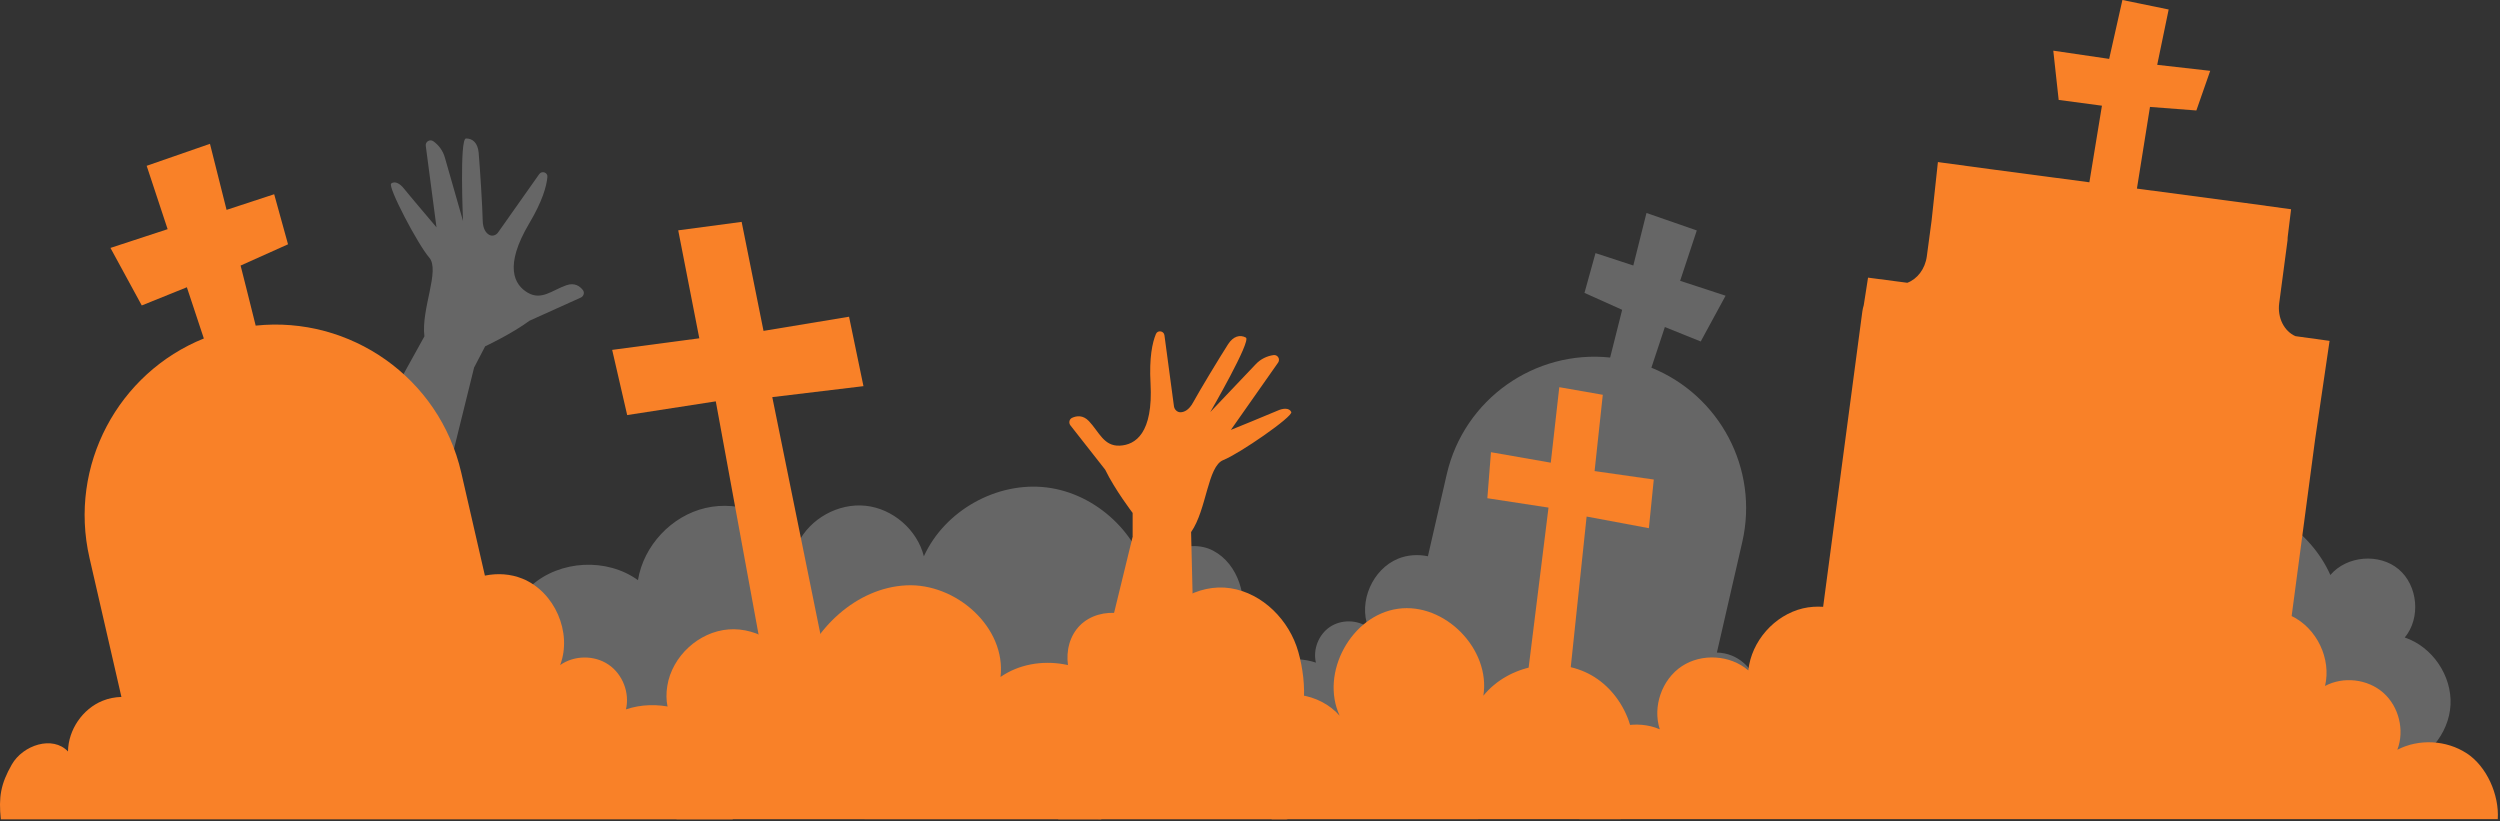 <svg width="408" height="134" viewBox="0 0 408 134" fill="none" xmlns="http://www.w3.org/2000/svg">
<rect x="0" y="0" width="408" height="134" fill="#333333" stroke="none"/>
<g opacity="0.25">
<path d="M391.366 125.2C396.006 124.15 399.676 119.78 399.926 115.03C400.166 110.28 396.966 105.56 392.456 104.04C395.096 100.86 394.616 95.56 391.456 92.9C388.286 90.24 382.996 90.69 380.316 93.84C377.016 86.43 369.076 81.35 360.966 81.45C352.856 81.56 345.056 86.85 341.956 94.34C341.956 94.34 325.256 87.18 322.586 103.32C319.926 119.46 327.916 125.19 327.916 125.19H391.366V125.2Z" fill="white"/>
</g>
<g opacity="0.25">
<path d="M192.626 118.95C196.266 115.96 201.326 106.7 202.516 102.15C203.706 97.6 202.156 92.07 197.986 89.87C193.826 87.67 187.546 90.57 187.536 95.28C186.046 87.22 178.936 80.54 170.806 79.55C162.676 78.56 154.166 83.33 150.776 90.79C149.686 86.45 145.696 83 141.256 82.54C136.816 82.08 132.196 84.63 130.236 88.65C126.946 83.99 120.716 81.61 115.156 82.9C109.596 84.18 105.036 89.04 104.116 94.68C99.026 91.01 91.406 91.4 86.716 95.57C82.026 99.74 75.896 114.64 89.926 118.97H192.636L192.626 118.95Z" fill="white"/>
</g>
<path opacity="0.25" d="M77.416 59.9L79.176 56.52C79.176 56.52 83.516 54.49 86.416 52.34L94.776 48.57C95.256 48.36 95.446 47.75 95.126 47.34C94.646 46.72 93.796 46.08 92.436 46.55C90.116 47.36 88.376 49.07 86.146 47.78C83.916 46.49 82.216 43.45 86.396 36.41C88.536 32.81 89.196 30.39 89.336 28.88C89.406 28.14 88.436 27.81 88.006 28.41L81.276 37.95C80.946 38.41 80.316 38.61 79.826 38.32C79.316 38.02 78.806 37.38 78.776 35.97C78.736 33.75 78.336 27.46 78.116 24.92C77.976 23.32 77.126 22.58 76.046 22.6C74.976 22.62 75.566 36.07 75.566 36.07L72.596 25.69C72.286 24.62 71.626 23.69 70.716 23.05C70.156 22.66 69.396 23.12 69.486 23.8L71.236 37.1C71.236 37.1 66.526 31.55 65.936 30.79C65.346 30.03 64.476 29.46 63.846 29.95C63.216 30.44 68.226 39.95 70.046 42.03C71.866 44.12 68.696 50.42 69.266 54.89L58.036 75.18L71.836 82.39L77.396 59.89L77.416 59.9Z" fill="white"/>
<path opacity="0.25" d="M203.336 110.9C206.216 107.94 210.846 106.82 214.756 108.14C214.246 105.98 215.196 103.56 217.036 102.32C218.876 101.08 221.476 101.11 223.286 102.39C221.686 98.17 223.996 92.89 228.166 91.18C229.706 90.55 231.406 90.45 233.036 90.78L236.106 77.42C238.936 65.1 250.516 57.06 262.776 58.35C263.146 56.83 264.736 50.56 264.736 50.56L258.586 47.8L260.386 41.31L266.556 43.33L268.706 34.76L276.916 37.61L274.196 45.83L281.616 48.26L277.556 55.73L271.706 53.37L269.506 60.01C280.586 64.48 287.096 76.46 284.336 88.47L280.196 106.5C281.036 106.52 281.866 106.68 282.646 107C285.246 108.06 287.096 110.76 287.126 113.57C289.116 111.46 292.976 112.75 294.416 115.26C295.856 117.78 296.146 119.48 295.846 122.37H200.906C199.476 118.49 200.466 113.84 203.346 110.88L203.336 110.9Z" fill="white"/>
<path d="M116.526 119.24C112.906 115.51 107.086 114.11 102.156 115.77C102.796 113.06 101.606 110 99.286 108.45C96.976 106.89 93.696 106.93 91.416 108.54C93.426 103.23 90.526 96.58 85.266 94.44C83.326 93.65 81.186 93.52 79.136 93.94L75.276 77.13C71.716 61.63 57.156 51.52 41.726 53.14C41.266 51.23 39.266 43.34 39.266 43.34L47.006 39.87L44.746 31.7L36.976 34.25L34.266 23.47L23.936 27.06L27.356 37.4L18.026 40.46L23.136 49.85L30.496 46.88L33.266 55.24C19.326 60.86 11.136 75.93 14.606 91.05L19.816 113.74C18.766 113.77 17.716 113.97 16.736 114.37C13.466 115.7 11.146 119.1 11.096 122.64C8.596 119.98 3.736 121.6 1.926 124.77C0.116 127.94 -0.244 130.08 0.136 133.71H119.576C121.376 128.83 120.126 122.98 116.506 119.25L116.526 119.24Z" fill="#F98128"/>
<path d="M402.546 122.93C399.236 120.77 394.756 120.54 391.246 122.36C392.456 119.19 391.506 115.31 388.956 113.06C386.406 110.81 382.446 110.35 379.446 111.95C380.506 107.52 378.096 102.51 373.996 100.54L377.826 71.71L380.186 55.63L374.616 54.86C372.796 54.07 371.646 51.88 371.966 49.48L373.326 39.23C373.346 39.06 373.346 38.89 373.346 38.72L373.906 34.15L369.806 33.59C369.806 33.59 369.726 33.56 369.676 33.56L366.096 33.08L348.746 30.78L350.876 17.45L358.446 18.03L360.706 11.56L352.056 10.58L353.926 1.55L346.376 0L344.216 9.61L335.096 8.27L335.976 16.31L343.036 17.25L340.986 29.75L324.846 27.61L316.266 26.45L315.236 36L314.456 41.84C314.176 43.91 312.886 45.55 311.276 46.15L304.866 45.31L304.166 49.8C304.066 50.13 303.986 50.47 303.936 50.82L303.536 53.82L297.536 99.03C296.436 98.96 295.336 99.03 294.256 99.28C289.586 100.38 285.826 104.64 285.326 109.41C282.376 106.87 277.706 106.58 274.456 108.74C271.216 110.9 269.676 115.31 270.876 119.02C267.116 117.4 262.386 118.42 259.626 121.43C256.856 124.44 255.836 130.07 257.766 133.68H407.636C407.886 129.73 405.856 125.08 402.546 122.92V122.93Z" fill="#F98128"/>
<path d="M115.496 123.82C110.676 119.73 108.126 116.75 108.906 111.92C109.686 107.1 114.046 103.09 118.916 102.72C123.786 102.35 128.706 105.64 130.216 110.28C132.806 102.55 139.736 95.95 147.876 95.53C156.016 95.11 164.236 102.39 163.286 110.48C169.226 106.36 178.346 107.94 182.556 113.81C186.766 119.68 185.506 129.42 179.696 133.71L110.416 133.69C110.416 133.69 104.336 125.52 115.486 123.81L115.496 123.82Z" fill="#F98128"/>
<path d="M265.946 126.97C268.136 120.86 265.346 113.37 259.686 110.18C254.026 107 246.176 108.5 242.086 113.54C243.296 105.94 235.776 98.28 228.156 99.35C220.526 100.41 215.396 109.83 218.636 116.81C215.356 113.06 209.256 112.18 205.056 114.85C200.856 117.52 199.056 123.42 201.066 127.98C202.726 132.19 207.586 133.7 207.586 133.7L264.476 133.68L265.936 126.96L265.946 126.97Z" fill="#F98128"/>
<path d="M177.986 114.26C173.826 111.97 172.896 105.45 176.236 102.08C179.586 98.71 186.106 99.6 188.426 103.74C189.706 98.55 195.536 95.18 200.816 96C206.096 96.82 210.436 101.24 211.886 106.39C213.336 111.54 213.516 118.66 209.466 121.81C217.886 127.42 210.076 133.7 210.076 133.7H172.716C160.266 121.56 177.986 114.26 177.986 114.26Z" fill="#F98128"/>
<path d="M135.426 111.05L126.036 64.81L140.916 63.02L138.566 51.69L124.606 54L121.036 36.21L110.686 37.59L114.126 55.21L99.906 57.1L102.356 67.74L116.816 65.5L125.646 113.63L135.426 111.05Z" fill="#F98128"/>
<path d="M255.526 116.68L258.936 84.3L269.096 86.2L269.896 78.26L260.236 76.88L261.576 64.43L254.476 63.19L253.086 75.51L243.326 73.8L242.736 81.31L252.716 82.84L248.556 116.35L255.526 116.68Z" fill="#F98128"/>
<path d="M184.846 87.52V83.71C184.846 83.71 181.936 79.9 180.366 76.65L174.706 69.44C174.376 69.04 174.486 68.41 174.966 68.19C175.676 67.86 176.736 67.69 177.716 68.73C179.396 70.52 180.146 72.84 182.726 72.73C185.306 72.62 188.216 70.71 187.766 62.54C187.536 58.36 188.066 55.9 188.646 54.51C188.926 53.83 189.936 53.98 190.036 54.71L191.586 66.28C191.656 66.84 192.126 67.31 192.696 67.28C193.286 67.25 194.036 66.92 194.716 65.68C195.776 63.73 199.046 58.33 200.416 56.19C201.286 54.84 202.376 54.58 203.326 55.09C204.266 55.6 197.516 67.25 197.516 67.25L204.956 59.42C205.726 58.61 206.746 58.1 207.846 57.95C208.526 57.86 208.976 58.62 208.586 59.18L200.876 70.16C200.876 70.16 207.616 67.42 208.496 67.02C209.366 66.62 210.406 66.52 210.736 67.24C211.066 67.97 202.226 74.07 199.646 75.08C197.066 76.09 196.956 83.14 194.386 86.84L194.946 110.03H179.376L184.866 87.52H184.846Z" fill="#F98128"/>
</svg>
